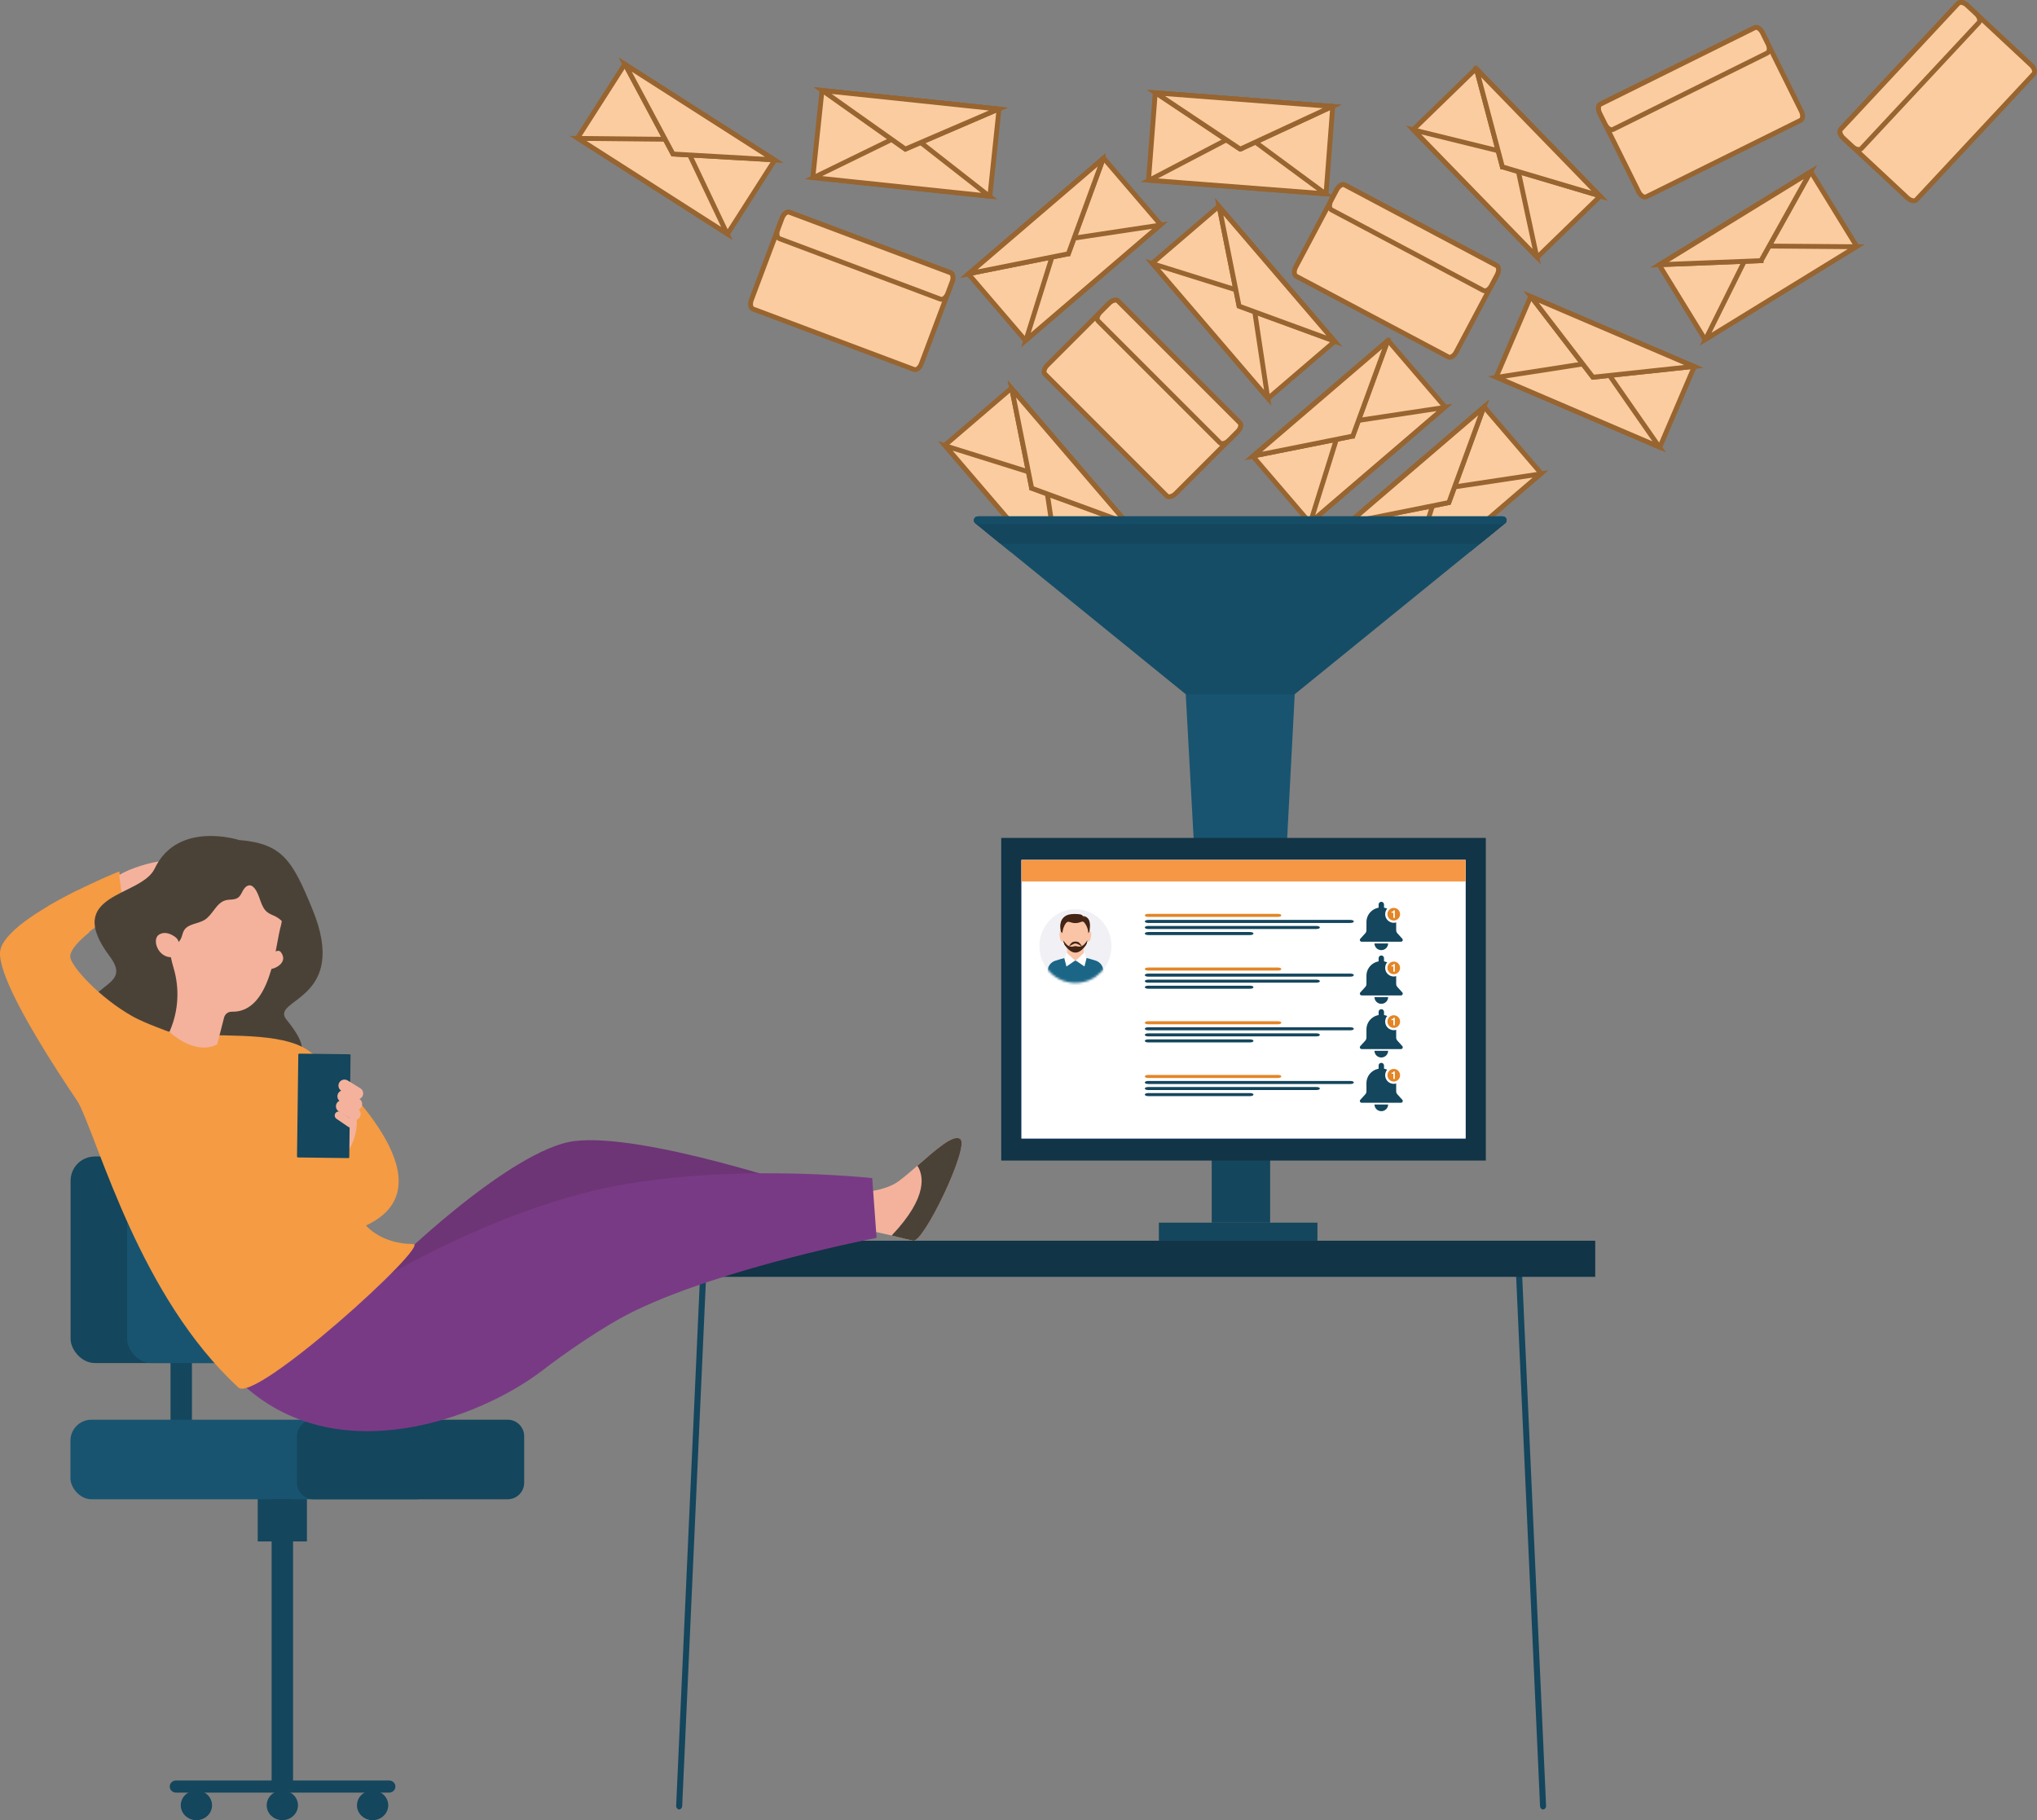 <?xml version="1.0" encoding="UTF-8"?>
<svg xmlns="http://www.w3.org/2000/svg" xmlns:xlink="http://www.w3.org/1999/xlink" id="Layer_1" viewBox="0 0 896.37 801.06">
  <rect x="0" y="0" width="896.37" height="801.06" fill="#808080" stroke="none"/>
  <defs>
    <style>.cls-1{fill:#f4b29c;}.cls-2{fill:#fac4a6;}.cls-3{fill:#f69745;}.cls-4{fill:#f49b44;}.cls-5{fill:#e48526;}.cls-6{fill:#fff;}.cls-7{fill:#f1f0f5;}.cls-8{fill:#6d3575;}.cls-9,.cls-10{fill:#14465d;}.cls-11{fill:#113446;}.cls-12{fill:#154d66;}.cls-13{fill:#1b6686;}.cls-14{fill:#442414;}.cls-15{fill:#185470;}.cls-16{fill:#6d76ff;}.cls-17{fill:#4b4237;}.cls-18{fill:#793a85;}.cls-19{fill:none;mask:url(#mask);}.cls-20{fill:#facca0;stroke:#98642f;stroke-miterlimit:10;stroke-width:2.13px;}.cls-10{fill-rule:evenodd;}</style>
    <mask id="mask" x="457.36" y="400.15" width="31.75" height="36.44" maskUnits="userSpaceOnUse">
      <ellipse class="cls-6" cx="473.24" cy="416.37" rx="15.87" ry="16.22"></ellipse>
    </mask>
  </defs>
  <rect class="cls-20" x="436.65" y="174.03" width="38.53" height="78.33" transform="translate(-29 347.99) rotate(-40.6)"></rect>
  <polygon class="cls-20" points="415.98 196.21 459.75 209.91 466.59 255.26 415.98 196.21"></polygon>
  <polygon class="cls-20" points="445.24 171.14 445.24 171.14 453.98 214.85 453.98 214.86 495.85 230.19 495.85 230.18 445.24 171.14"></polygon>
  <polygon class="cls-20" points="445.24 171.14 445.24 171.14 453.98 214.85 453.98 214.86 495.85 230.19 495.85 230.18 445.24 171.14"></polygon>
  <rect class="cls-20" x="596.73" y="199.98" width="78.33" height="38.53" transform="translate(10.39 466.56) rotate(-40.6)"></rect>
  <polygon class="cls-20" points="618.9 259.18 632.61 215.41 677.95 208.57 618.9 259.18"></polygon>
  <polygon class="cls-20" points="593.83 229.92 593.83 229.92 637.55 221.18 637.55 221.18 652.88 179.31 652.88 179.31 593.83 229.92"></polygon>
  <polygon class="cls-20" points="593.83 229.92 593.83 229.92 637.55 221.18 637.55 221.18 652.88 179.31 652.88 179.31 593.83 229.92"></polygon>
  <rect class="cls-9" x="113.41" y="658.68" width="21.65" height="19.72"></rect>
  <rect class="cls-9" x="75.04" y="592.19" width="9.42" height="41.77"></rect>
  <rect class="cls-15" x="31.01" y="624.83" width="161.27" height="35.02" rx="9.24" ry="9.24" transform="translate(223.28 1284.67) rotate(180)"></rect>
  <path class="cls-9" d="m137.97,624.83h85.41c4.01,0,7.27,3.26,7.27,7.27v20.48c0,4.01-3.26,7.27-7.27,7.27h-85.41c-4.01,0-7.27-3.26-7.27-7.27v-20.48c0-4.01,3.26-7.27,7.27-7.27Z" transform="translate(361.36 1284.67) rotate(180)"></path>
  <rect class="cls-9" x="31.08" y="508.99" width="95.71" height="90.91" rx="10.67" ry="10.67" transform="translate(157.86 1108.88) rotate(180)"></rect>
  <rect class="cls-15" x="55.93" y="508.99" width="95.71" height="90.91" rx="10.67" ry="10.67" transform="translate(207.57 1108.88) rotate(180)"></rect>
  <rect class="cls-9" x="119.53" y="659.84" width="9.42" height="126.43"></rect>
  <path class="cls-9" d="m77.52,788.95h93.65c1.56,0,2.83-1.2,2.83-2.68s-1.26-2.68-2.83-2.68h-93.65c-1.56,0-2.83,1.2-2.83,2.68s1.26,2.68,2.83,2.68Z"></path>
  <path class="cls-9" d="m157.08,794.53c0-3.61,3.08-6.54,6.88-6.54s6.88,2.93,6.88,6.54-3.08,6.54-6.88,6.54-6.88-2.93-6.88-6.54Z"></path>
  <path class="cls-9" d="m79.55,794.53c0-3.61,3.08-6.54,6.88-6.54s6.88,2.93,6.88,6.54-3.08,6.54-6.88,6.54-6.88-2.93-6.88-6.54Z"></path>
  <path class="cls-9" d="m117.36,794.53c0-3.61,3.08-6.54,6.88-6.54s6.88,2.93,6.88,6.54-3.08,6.54-6.88,6.54-6.88-2.93-6.88-6.54Z"></path>
  <path class="cls-9" d="m679.02,796.34c-.7,0-1.29-.62-1.33-1.43l-10.87-240.83c-.04-.83.53-1.54,1.26-1.58.74-.05,1.36.6,1.4,1.43l10.86,240.83c.04.83-.53,1.54-1.26,1.58-.02,0-.05,0-.07,0Z"></path>
  <path class="cls-9" d="m298.86,796.34c.7,0,1.29-.62,1.33-1.43l10.87-240.83c.04-.83-.53-1.54-1.26-1.58-.74-.05-1.36.6-1.4,1.43l-10.86,240.83c-.04.83.53,1.54,1.26,1.58.02,0,.05,0,.07,0Z"></path>
  <rect class="cls-11" x="269.33" y="546.05" width="432.64" height="15.9"></rect>
  <path class="cls-8" d="m167.53,562.42c3.39-4.85,57.36-56.74,85.2-60.22,30.68-3.83,104.97,21.54,104.97,21.54l-8.28,18.57s-88.65-3.09-95.67.71c-21.54,11.64-74.12,84.57-110.54,79.77-39.49-5.2-45.03-31.6-45.03-31.6l69.35-28.79Z"></path>
  <path class="cls-1" d="m366.52,524.56s19.57,2.33,29.16-4.87c9.59-7.2,23.19-21.92,26.99-18.29,3.8,3.63-16.13,45.46-20.79,44.64-4.67-.82-23.86-6.88-34.98-5.22l-.38-16.26Z"></path>
  <path class="cls-17" d="m392.38,543.76c4.33,1.04,7.83,1.99,9.5,2.28,4.67.82,24.6-41.01,20.79-44.64-2.82-2.69-11.03,4.71-18.99,11.65,2.48,3.74,5.24,13.31-11.3,30.7Z"></path>
  <path class="cls-18" d="m154.37,572.02c1.49-2.95,53.68-35.13,106.34-47.86,54.44-13.15,123.1-5.67,123.1-5.67l1.93,26.3s-65.89,12.71-105.88,31.85c-14.84,7.1-33.54,20.6-40.7,26.14-28.15,21.79-91.59,45.37-133.32,5.62l48.53-36.39Z"></path>
  <path class="cls-4" d="m55.62,399.24s-12.92,7.25-20.08,14.16c-4.14-4.24-10.05-10.29-14.31-14.63,14.55-8.55,31.22-15.26,31.22-15.26l3.17,15.73Z"></path>
  <path class="cls-1" d="m53.77,395.16s7.8.43,10.83,1.27c3.03.84,5.34,3.9,6.39,2.41,1.05-1.49-3.67-5.27-3.67-5.27,0,0,6.26-1.29,8.25-1.39,1.99-.1,5.49-1.19,5.52-2.65.04-1.46-9.46-.3-9.46-.3,0,0,7.9-1.77,8.22-3.1.32-1.34-10.06-.57-10.06-.57,0,0,8.52-1.47,9.09-2.17.57-.7-.3-1.45-3.45-1.66-3.14-.21-6.41.38-6.41.38,0,0,5.91-1.48,6.56-1.91.65-.43,1.23-1.48-3.46-1.3-4.69.18-15.05,3.19-19.67,6.25l1.32,10.02Z"></path>
  <path class="cls-17" d="m105.2,369.7s-27-8.77-37.15,12.59c-5.98,12.6-40.72,10.65-19.8,38.57,8.67,11.58-4.24,11.53-10.72,22.11-6.48,10.59,57.11,26.76,76.16,25.15,14.62-1.24,27.53-.74,12.39-19.35-7.61-9.36,28.16-7.94,11.33-48.8-8.74-21.22-13.09-28.73-32.22-30.27Z"></path>
  <path class="cls-4" d="m51.09,447.46s17.59,7.22,33.56,7.89c18.62.77,42.64-.85,52.86,8.44,18.97,17.28,59.51,58.83,23.55,75.55,0,0,6.55,8.16,20.78,8.16,7.9,0-69.31,70.16-76.9,63.18-43.28-39.79-60.99-106.82-70.45-125.41-8.88-17.44.12-26.87,16.6-37.81Z"></path>
  <path class="cls-9" d="m160.31,538.26h0s0,0,0,0Z"></path>
  <path class="cls-1" d="m134.4,505.53s1.53-10.66,5.9-15.84c4.37-5.18,8.93-4.86,8.93-4.86l4.84-5.25s8.49,17.58-3.27,29.79c-.98,1.02-16.4-3.84-16.4-3.84Z"></path>
  <path class="cls-9" d="m131.68,463.71l22.18.28c.22,0,.4.18.4.41l-.57,44.88c0,.22-.18.4-.41.4l-22.18-.28c-.22,0-.4-.18-.4-.41l.57-44.88c0-.22.19-.4.41-.4Z"></path>
  <path class="cls-1" d="m157.87,483.78c.63-.17,1.19-.57,1.56-1.17.77-1.25.38-2.89-.87-3.66l-5.58-3.43c-1.25-.77-2.89-.37-3.66.87-.77,1.25-.38,2.89.87,3.66l5.58,3.43c.65.4,1.41.49,2.1.3Z"></path>
  <path class="cls-1" d="m157.41,488.48c.63-.17,1.19-.57,1.56-1.17.77-1.25.38-2.89-.87-3.66l-5.58-3.43c-1.25-.77-2.89-.38-3.66.87-.77,1.25-.38,2.89.87,3.66l5.58,3.43c.65.4,1.41.49,2.1.3Z"></path>
  <path class="cls-1" d="m156.77,492.88c.63-.17,1.19-.57,1.56-1.17.77-1.25.38-2.89-.87-3.66l-5.58-3.43c-1.25-.77-2.89-.38-3.66.87-.77,1.25-.38,2.89.87,3.66l5.58,3.43c.65.4,1.41.49,2.1.3Z"></path>
  <path class="cls-1" d="m154.76,496.2c.39-.11.75-.35.99-.71.55-.81.35-1.91-.46-2.46l-5.21-3.56c-.81-.55-1.91-.35-2.47.46-.55.81-.35,1.91.46,2.46l5.21,3.56c.45.31.99.38,1.47.25Z"></path>
  <path class="cls-1" d="m119.43,419.91s2.84-2.56,4.13-.89c3.29,4.26-1.88,7.31-4.86,7.52l.73-6.63Z"></path>
  <path class="cls-1" d="m123.27,408.78h-.03c.1-.32.19-.64.27-.97,3.71-14.44-5.49-29.18-20.39-31.98-12.41-2.34-24.9,4.81-29.16,16.7-1.58,4.41-1.9,8.91-1.18,13.15,1.02,8.13,1.95,14.8,3.58,20.24,2.68,8.96,2.22,18.57-1.37,27.21l-.43,1.05c12.74,11.07,21.02,5.41,21.02,5.41l3.03-11.78c.39-1.53,1.79-2.59,3.37-2.55,17.04.49,19.16-28.25,21.28-36.47Z"></path>
  <path class="cls-1" d="m107.8,432.31s-1.75-1.58-2.92-1.38c-1.17.2-1.93,1.51-1.93,1.51,0,0-.54-1.44-1.92-1.6-1.38-.16-5.37.51-5.37.51,0,0,2.99,6.25,7.23,5.63,4.24-.61,4.83-4.49,4.83-4.49l.08-.19Z"></path>
  <path class="cls-17" d="m79.52,413.33c.65-1.2.75-2.64,1.44-3.82,1.75-2.99,6.11-2.84,9.06-4.65,3.64-2.24,5.11-7.51,9.24-8.63,1.83-.49,3.96-.07,5.5-1.17,1.12-.8,1.6-2.19,2.29-3.37.69-1.18,1.94-2.32,3.27-1.99.6.15,1.1.58,1.51,1.04,2.75,3.13,2.6,8.34,5.94,10.83,1.07.8,2.37,1.2,3.56,1.81,3.3,1.71,5.61,5.18,5.91,8.88,2.83-1.45,3.6-5.28,2.85-8.37-.75-3.09-2.6-5.79-3.79-8.74-1.18-2.95-1.69-6.12-2.78-9.1-1.09-2.98-2.96-5.9-5.87-7.16-2.41-1.04-5.17-.8-7.72-1.45-2.23-.57-4.22-1.81-6.35-2.69-6.19-2.56-13.63-1.86-19.24,1.81-1.98,1.3-3.72,2.92-5.45,4.53-3.86,3.6-7.72,7.2-11.59,10.81-1.85,1.73-3.77,3.54-4.7,5.9-1.58,4.01.03,8.51,1.63,12.51.78,1.96,1.78,4.13,3.77,4.82,3.77,1.32,9.17,2.51,11.5-1.81Z"></path>
  <path class="cls-1" d="m78.65,414.69c-.2-.92-.75-1.72-1.5-2.28-1.56-1.15-4.42-2.7-7.07-1.13-3.88,2.29.22,12.07,7.41,9.59,0,0,2.2-1.3,1.16-6.18Z"></path>
  <path class="cls-4" d="m74.57,454.18l-29.47,46.33S-4.18,432.35.29,417.53c2.63-8.71,20.2-18.94,34.23-25.9l4.71,18.75c-4.49,3.66-8.18,7.53-8.34,10.48-.21,3.78,12.57,18.14,27.71,26.6,4.94,2.75,15.97,6.72,15.97,6.72Z"></path>
  <path class="cls-20" d="m517.32,217.24c-1.35,1.35-3.11,1.78-3.92.97l-53.55-53.55c-.81-.81-.37-2.57.97-3.92l27.26-27.26c1.35-1.35,3.11-1.78,3.92-.97l53.55,53.55c.81.81.37,2.57-.97,3.92l-27.26,27.26Z"></path>
  <path class="cls-20" d="m545.55,186.05l-53.55-53.55c-.81-.81-2.57-.37-3.92.97l-3.88,3.88c-1.35,1.35-1.78,3.11-.97,3.92l53.55,53.55c.81.81,2.57.37,3.92-.97l3.88-3.88c1.35-1.35,1.78-3.11.97-3.92Z"></path>
  <path class="cls-20" d="m640.74,154.99c-.89,1.68-2.45,2.62-3.46,2.08l-66.89-35.5c-1.01-.54-1.11-2.35-.22-4.03l18.07-34.06c.89-1.68,2.45-2.62,3.46-2.08l66.89,35.5c1.01.54,1.11,2.35.22,4.03l-18.07,34.06Z"></path>
  <path class="cls-20" d="m658.6,116.9l-66.89-35.5c-1.01-.54-2.57.4-3.46,2.08l-2.57,4.85c-.89,1.68-.79,3.5.22,4.03l66.89,35.5c1.01.54,2.57-.4,3.46-2.08l2.57-4.85c.89-1.68.8-3.5-.22-4.03Z"></path>
  <rect class="cls-20" x="554.45" y="170.72" width="78.33" height="38.53" transform="translate(19.25 432.01) rotate(-40.6)"></rect>
  <polygon class="cls-20" points="576.63 229.92 590.33 186.15 635.68 179.31 576.63 229.92"></polygon>
  <polygon class="cls-20" points="551.56 200.66 551.56 200.66 595.27 191.92 595.28 191.92 610.61 150.05 610.6 150.05 551.56 200.66"></polygon>
  <polygon class="cls-20" points="551.56 200.66 551.56 200.66 595.27 191.92 595.28 191.92 610.61 150.05 610.6 150.05 551.56 200.66"></polygon>
  <rect class="cls-20" x="526.69" y="23.92" width="38.53" height="78.33" transform="translate(441.15 602.59) rotate(-85.6)"></rect>
  <polygon class="cls-20" points="505.71 79.31 546.35 58.05 583.25 85.28 505.71 79.31"></polygon>
  <polygon class="cls-20" points="508.67 40.89 508.67 40.89 545.76 65.63 545.77 65.63 586.21 46.86 586.21 46.86 508.67 40.89"></polygon>
  <polygon class="cls-20" points="508.67 40.89 508.67 40.89 545.76 65.63 545.77 65.63 586.21 46.86 586.21 46.86 508.67 40.89"></polygon>
  <rect class="cls-20" x="429.29" y="90.49" width="78.33" height="38.53" transform="translate(41.33 331.25) rotate(-40.6)"></rect>
  <polygon class="cls-20" points="451.46 149.69 465.17 105.92 510.52 99.08 451.46 149.69"></polygon>
  <polygon class="cls-20" points="426.39 120.43 426.39 120.43 470.11 111.69 470.12 111.69 485.44 69.83 485.44 69.82 426.39 120.43"></polygon>
  <polygon class="cls-20" points="426.39 120.43 426.39 120.43 470.11 111.69 470.12 111.69 485.44 69.83 485.44 69.82 426.39 120.43"></polygon>
  <rect class="cls-20" x="527.92" y="93.92" width="38.53" height="78.33" transform="translate(45.1 388.1) rotate(-40.6)"></rect>
  <polygon class="cls-20" points="507.25 116.09 551.02 129.8 557.86 175.14 507.25 116.09"></polygon>
  <polygon class="cls-20" points="536.51 91.02 536.51 91.02 545.25 134.74 545.25 134.74 587.12 150.07 587.12 150.07 536.51 91.02"></polygon>
  <polygon class="cls-20" points="536.51 91.02 536.51 91.02 545.25 134.74 545.25 134.74 587.12 150.07 587.12 150.07 536.51 91.02"></polygon>
  <path class="cls-15" d="m559.94,393.76c-2.08.01-2.94.15-8.63.1-2.04-.02-3.7-.06-4.75-.05h-14.56c-2.97,0-5.48-1.41-5.57-3.12l-4.62-84.71c-.09-1.72,2.26-3.12,5.23-3.12h37.44c2.97,0,5.33,1.41,5.24,3.12l-3.59,68.31c-.48,5.13-.71,10.05-1.44,16.36-.36,1.3-.53,3.09-4.76,3.12Z"></path>
  <path class="cls-12" d="m429.2,230.33l92.74,75.33h47.64l92.74-75.33c1.26-1.02.53-3.05-1.08-3.05h-230.95c-1.62,0-2.34,2.03-1.08,3.05Z"></path>
  <path class="cls-12" d="m647.01,242.76l11.08-9c1.26-1.02.53-3.05-1.08-3.05h-222.49c-1.62,0-2.34,2.03-1.08,3.05l11.08,9h202.5Z"></path>
  <path class="cls-9" d="m441.04,239.33h209.45c.49,0,.96-.17,1.34-.48l10.49-8.52c1.26-1.02.53-3.05-1.08-3.05h-230.95c-1.62,0-2.34,2.03-1.08,3.05l10.49,8.52c.38.31.85.48,1.34.48Z"></path>
  <path class="cls-12" d="m430.29,230.71h230.95c.39,0,.78-.14,1.08-.38h0c1.26-1.02.53-3.05-1.08-3.05h-230.95c-1.62,0-2.34,2.03-1.08,3.05h0c.31.25.69.38,1.08.38Z"></path>
  <rect class="cls-9" x="533.21" y="497.1" width="25.7" height="41"></rect>
  <rect class="cls-9" x="509.96" y="538.1" width="69.77" height="7.96"></rect>
  <rect class="cls-11" x="440.59" y="368.78" width="213.24" height="141.99"></rect>
  <rect class="cls-16" x="449.48" y="378.46" width="195.47" height="122.62"></rect>
  <path class="cls-20" d="m405.42,160.11c-.67,1.78-2.09,2.91-3.17,2.51l-70.9-26.63c-1.07-.4-1.4-2.19-.73-3.97l13.56-36.09c.67-1.78,2.09-2.91,3.17-2.51l70.9,26.63c1.07.4,1.4,2.19.73,3.97l-13.56,36.09Z"></path>
  <path class="cls-20" d="m418.25,120.04l-70.9-26.63c-1.07-.4-2.5.73-3.17,2.51l-1.93,5.14c-.67,1.78-.34,3.57.73,3.97l70.9,26.63c1.07.4,2.5-.73,3.17-2.51l1.93-5.14c.67-1.78.34-3.57-.73-3.97Z"></path>
  <rect class="cls-20" x="379.4" y="23.92" width="38.53" height="78.33" transform="translate(294.17 452.95) rotate(-83.99)"></rect>
  <polygon class="cls-20" points="357.98 78.17 399.19 58.06 435.32 86.32 357.98 78.17"></polygon>
  <polygon class="cls-20" points="362.01 39.85 362.01 39.85 398.4 65.62 398.4 65.62 439.35 48 439.35 48 362.01 39.85"></polygon>
  <polygon class="cls-20" points="362.01 39.85 362.01 39.85 398.4 65.62 398.4 65.62 439.35 48 439.35 48 362.01 39.85"></polygon>
  <rect class="cls-20" x="278.26" y="26.46" width="38.53" height="78.33" transform="translate(81.97 280.95) rotate(-57.41)"></rect>
  <polygon class="cls-20" points="254.38 60.91 300.24 61.37 319.91 102.8 254.38 60.91"></polygon>
  <polygon class="cls-20" points="275.14 28.45 275.14 28.45 296.15 67.78 296.15 67.78 340.66 70.34 340.66 70.34 275.14 28.45"></polygon>
  <polygon class="cls-20" points="275.14 28.45 275.14 28.45 296.15 67.78 296.15 67.78 340.66 70.34 340.66 70.34 275.14 28.45"></polygon>
  <rect class="cls-20" x="643.69" y="32.5" width="38.53" height="78.33" transform="translate(137.46 482.15) rotate(-44.16)"></rect>
  <polygon class="cls-20" points="622.04 57.19 666.58 68.15 676.23 112.98 622.04 57.19"></polygon>
  <polygon class="cls-20" points="649.69 30.35 649.68 30.35 661.12 73.44 661.13 73.44 703.87 86.13 703.87 86.13 649.69 30.35"></polygon>
  <polygon class="cls-20" points="649.69 30.35 649.68 30.35 661.12 73.44 661.13 73.44 703.87 86.13 703.87 86.13 649.69 30.35"></polygon>
  <rect class="cls-20" x="734.42" y="93.28" width="78.33" height="38.53" transform="translate(55.55 421.61) rotate(-31.57)"></rect>
  <polygon class="cls-20" points="750.54 149.31 770.94 108.24 816.8 108.6 750.54 149.31"></polygon>
  <polygon class="cls-20" points="730.37 116.48 730.37 116.48 774.92 114.72 774.92 114.71 796.63 75.77 796.63 75.77 730.37 116.48"></polygon>
  <polygon class="cls-20" points="730.37 116.48 730.37 116.48 774.92 114.72 774.92 114.71 796.63 75.77 796.63 75.77 730.37 116.48"></polygon>
  <rect class="cls-20" x="682.7" y="124.5" width="38.53" height="78.33" transform="translate(275.2 744.54) rotate(-66.82)"></rect>
  <polygon class="cls-20" points="658.63 166.07 703.95 159.03 730.13 196.68 658.63 166.07"></polygon>
  <polygon class="cls-20" points="673.8 130.65 673.8 130.65 700.96 166.01 700.96 166.01 745.29 161.26 745.29 161.26 673.8 130.65"></polygon>
  <polygon class="cls-20" points="673.8 130.65 673.8 130.65 700.96 166.01 700.96 166.01 745.29 161.26 745.29 161.26 673.8 130.65"></polygon>
  <path class="cls-20" d="m792.66,48.93c.85,1.71.7,3.52-.33,4.03l-67.85,33.63c-1.03.51-2.56-.47-3.4-2.18l-17.12-34.55c-.85-1.71-.7-3.52.33-4.03l67.85-33.63c1.03-.51,2.56.47,3.4,2.18l17.12,34.55Z"></path>
  <path class="cls-20" d="m772.14,12.21l-67.85,33.63c-1.03.51-1.17,2.32-.33,4.03l2.44,4.92c.85,1.71,2.38,2.68,3.4,2.18l67.85-33.63c1.03-.51,1.17-2.32.33-4.03l-2.44-4.92c-.85-1.71-2.38-2.69-3.4-2.18Z"></path>
  <path class="cls-20" d="m893.83,28.65c1.39,1.3,1.89,3.05,1.11,3.88l-51.65,55.38c-.78.84-2.56.46-3.95-.84l-28.2-26.3c-1.39-1.3-1.89-3.05-1.11-3.88L861.68,1.51c.78-.84,2.56-.46,3.95.84l28.19,26.3Z"></path>
  <path class="cls-20" d="m861.68,1.51l-51.65,55.38c-.78.84-.28,2.59,1.11,3.88l4.02,3.74c1.39,1.3,3.17,1.68,3.95.84l51.65-55.38c.78-.84.28-2.59-1.11-3.88l-4.02-3.74c-1.39-1.3-3.17-1.68-3.95-.84Z"></path>
  <rect class="cls-6" x="449.48" y="378.46" width="195.47" height="122.62"></rect>
  <rect class="cls-3" x="449.48" y="378.46" width="195.47" height="9.48"></rect>
  <ellipse class="cls-7" cx="473.24" cy="416.37" rx="15.87" ry="16.22"></ellipse>
  <g class="cls-19">
    <path class="cls-13" d="m485.5,426.78c-.27-1.89-1.58-3.45-3.36-4.01-2.8-.88-6.9-2.04-8.9-2.03-2.01,0-6.09,1.19-8.89,2.09-1.78.57-3.08,2.14-3.34,4.03l-1.55,7.67c-.11,1.1.74,2.06,1.83,2.06l3.38-.02,8.96-.05h11.46c1.09-.01,1.93-.98,1.82-2.08l-1.39-7.66Z"></path>
    <path class="cls-14" d="m479.07,405.34c-.39-.7-1.07-1.2-1.83-1.4-.35-.09-.68-.1-.71.17-.07.62-.51,2.41-.51,2.41l3.13,5.99s.64-4.66.33-6.09c-.09-.43-.25-.79-.41-1.08Z"></path>
    <path class="cls-14" d="m479.48,405.74c-.1-.45-.26-.82-.44-1.12-.39-.66-1.03-1.14-1.76-1.34-.37-.11-.72-.13-.75.16-.01.12,0,.26.3.39.33.16.67.44.67.44,0,0,.95.66,1.26,2.08.19.89.02,3.01-.14,4.5l.52.99s.64-4.66.33-6.09Z"></path>
    <path class="cls-14" d="m476.87,405.06c-.46,1.22-1.4,2.65-3.28,2.68l-6.34,4.36s-.92-2.93-.51-5.67c.27-1.76,1.54-3.13,3.6-3.67,1.3-.34,3.75-.26,5.36-.15.91.06,1.5,1.58,1.17,2.45Z"></path>
    <path class="cls-14" d="m476.02,402.7c-.1-.05-.32-.16-.43-.19-1.54-.39-4.01-.32-5.31.02-2.06.53-3.28,2.14-3.54,3.9-.06.37-.09.74-.1,1.11.09,1.96.6,3.59.6,3.59l.03-.02h0s0,0,0,0c-.02-.25-.03-.5-.04-.76,0-1.92.56-3.74,1.59-5.14.74-1,1.44-.78,2.33-.51.55.17,1.18.35,2.02.35,1.73,0,2.64-1.35,2.84-2.35Z"></path>
    <path class="cls-2" d="m478.53,411.12s.91-1.45,1.45-1.07c.53.39,0,3.75-.59,4.18-.6.43-1.75-.26-1.75-.26l.89-2.85Z"></path>
    <path class="cls-2" d="m467.88,411.16s-.92-1.45-1.45-1.06c-.53.39.01,3.75.62,4.17.6.43,1.74-.27,1.74-.27l-.91-2.85Z"></path>
    <path class="cls-13" d="m470.93,422.14c.12.06,5.06-.02,5.06-.02l2.59,3.05-3.1,7.96h-4.16s-3.79-8.2-3.79-8.2l3.4-2.8Z"></path>
    <path class="cls-2" d="m477.19,421.28c-1.32.14-2.63,1.57-3.95,1.58-1.32,0-2.65-1.42-3.97-1.55.44-1.58.44-3.15-.01-4.72,2.64-.28,5.28-.29,7.92-.03-.44,1.58-.44,3.15.01,4.72Z"></path>
    <polygon class="cls-6" points="469.34 419.25 468.35 421.77 469.29 425.37 473.07 422.75 469.34 419.25"></polygon>
    <polygon class="cls-6" points="477.12 419.22 478.12 421.74 477.21 425.35 473.42 422.75 477.12 419.22"></polygon>
    <path class="cls-2" d="m478.93,411.28c.01,4.01-2.54,7.27-5.7,7.28-3.16.01-5.73-3.23-5.75-7.24,0-1.93.58-3.69,1.55-4.99,1.04-1.4,1.9-.06,4.16-.07,2.56,0,3.01-1.42,4.05-.11,1.04,1.31,1.69,3.12,1.69,5.13Z"></path>
    <path class="cls-14" d="m476,416.35c-.13-.36-.91-1.38-1.39-1.66-.48-.28-1.39-.32-1.39-.32,0,0-.91.05-1.38.34-.48.29-1.24,1.31-1.37,1.68-.13.36,1.7-1.12,2.76-1.16,1.06.02,2.9,1.48,2.77,1.12Z"></path>
    <path class="cls-14" d="m475.37,416.57c-.89.18-1.51-.2-2.14-.19-.63,0-1.25.39-2.14.22-.64-.12-1.91-.57-3.15-2.63,0,0,.24,1.51.75,2.12.52.61,2.35,3.16,4.55,3.15,2.2-.01,4-2.59,4.51-3.21.51-.62.73-2.13.73-2.13-1.21,2.08-2.48,2.54-3.12,2.67Z"></path>
    <path class="cls-14" d="m472.92,419.21c-2.05-.22-3.73-2.54-4.22-3.12-.51-.62-.76-2.13-.76-2.13.41.7.85,1.21,1.25,1.58.06.2.15.41.25.54.4.57,1.78,2.84,3.47,3.13Z"></path>
    <path class="cls-14" d="m478.5,413.89s-.23,1.51-.73,2.14c-.48.59-2.13,2.93-4.18,3.18,1.69-.3,3.04-2.6,3.45-3.17.1-.15.18-.34.26-.56.4-.38.8-.89,1.21-1.58Z"></path>
  </g>
  <path class="cls-5" d="m505.31,403.54h56.99c2.05,0,2.06-1.34,0-1.34h-56.99c-2.05,0-2.06,1.34,0,1.34h0Z"></path>
  <path class="cls-9" d="m505.31,406.2h88.89c2.05,0,2.06-1.34,0-1.34h-88.89c-2.05,0-2.06,1.34,0,1.34h0Z"></path>
  <path class="cls-9" d="m505.31,408.86h73.95c2.05,0,2.06-1.34,0-1.34h-73.95c-2.05,0-2.06,1.34,0,1.34h0Z"></path>
  <path class="cls-9" d="m505.31,411.53h44.73c2.05,0,2.06-1.34,0-1.34h-44.73c-2.05,0-2.06,1.34,0,1.34h0Z"></path>
  <path class="cls-5" d="m505.31,427.16h56.99c2.05,0,2.06-1.34,0-1.34h-56.99c-2.05,0-2.06,1.34,0,1.34h0Z"></path>
  <path class="cls-9" d="m505.31,429.83h88.89c2.05,0,2.06-1.34,0-1.34h-88.89c-2.05,0-2.06,1.34,0,1.34h0Z"></path>
  <path class="cls-9" d="m505.31,432.49h73.95c2.05,0,2.06-1.34,0-1.34h-73.95c-2.05,0-2.06,1.34,0,1.34h0Z"></path>
  <path class="cls-9" d="m505.31,435.15h44.73c2.05,0,2.06-1.34,0-1.34h-44.73c-2.05,0-2.06,1.34,0,1.34h0Z"></path>
  <path class="cls-5" d="m505.31,450.79h56.99c2.05,0,2.06-1.34,0-1.34h-56.99c-2.05,0-2.06,1.34,0,1.34h0Z"></path>
  <path class="cls-9" d="m505.31,453.45h88.89c2.05,0,2.06-1.34,0-1.34h-88.89c-2.05,0-2.06,1.34,0,1.34h0Z"></path>
  <path class="cls-9" d="m505.31,456.12h73.95c2.05,0,2.06-1.34,0-1.34h-73.95c-2.05,0-2.06,1.34,0,1.34h0Z"></path>
  <path class="cls-9" d="m505.31,458.78h44.73c2.05,0,2.06-1.34,0-1.34h-44.73c-2.05,0-2.06,1.34,0,1.34h0Z"></path>
  <path class="cls-5" d="m505.31,474.42h56.99c2.05,0,2.06-1.34,0-1.34h-56.99c-2.05,0-2.06,1.34,0,1.34h0Z"></path>
  <path class="cls-9" d="m505.31,477.08h88.89c2.05,0,2.06-1.34,0-1.34h-88.89c-2.05,0-2.06,1.34,0,1.34h0Z"></path>
  <path class="cls-9" d="m505.31,479.74h73.95c2.05,0,2.06-1.34,0-1.34h-73.95c-2.05,0-2.06,1.34,0,1.34h0Z"></path>
  <path class="cls-9" d="m505.31,482.41h44.73c2.05,0,2.06-1.34,0-1.34h-44.73c-2.05,0-2.06,1.34,0,1.34h0Z"></path>
  <g id="notification">
    <g id="bell">
      <path class="cls-10" d="m616.48,414.46h-17.28c-.69,0-1.06-.8-.6-1.31l2.19-2.42c.33-.36.51-.83.51-1.32v-3.62c0-3.64,3.1-6.58,6.86-6.41,3.52.16,6.22,3.13,6.22,6.59v3.44c0,.49.18.95.51,1.32l2.19,2.42c.46.51.09,1.31-.6,1.31Zm-8.64,3.7c-1.66,0-3.01-1.32-3.01-2.95h6.01c0,1.63-1.35,2.95-3.01,2.95Z"></path>
      <path class="cls-9" d="m607.84,401.8h0c-.66,0-1.19-.53-1.19-1.19v-2.53c0-.66.53-1.19,1.19-1.19h0c.66,0,1.19.53,1.19,1.19v2.53c0,.66-.53,1.19-1.19,1.19Z"></path>
    </g>
    <circle class="cls-6" cx="613.32" cy="402.34" r="3.79"></circle>
    <circle class="cls-5" cx="613.32" cy="402.34" r="2.78"></circle>
    <path class="cls-6" d="m612.33,401.24h.1c.16,0,.29-.02.39-.06.1-.04.19-.08.25-.14.06-.06.1-.12.13-.19.03-.07.04-.13.04-.2h.54v3.34h-.66v-2.3h-.8v-.46Z"></path>
  </g>
  <g id="notification-2">
    <g id="bell-2">
      <path class="cls-10" d="m616.48,438.09h-17.28c-.69,0-1.06-.8-.6-1.31l2.19-2.42c.33-.36.51-.83.51-1.32v-3.62c0-3.64,3.1-6.58,6.86-6.41,3.52.16,6.22,3.13,6.22,6.59v3.44c0,.49.18.95.51,1.32l2.19,2.42c.46.51.09,1.31-.6,1.31Zm-8.64,3.7c-1.66,0-3.01-1.32-3.01-2.95h6.01c0,1.63-1.35,2.95-3.01,2.95Z"></path>
      <path class="cls-9" d="m607.84,425.42h0c-.66,0-1.19-.53-1.19-1.19v-2.53c0-.66.53-1.19,1.19-1.19h0c.66,0,1.19.53,1.19,1.19v2.53c0,.66-.53,1.19-1.19,1.19Z"></path>
    </g>
    <circle class="cls-6" cx="613.32" cy="425.97" r="3.79"></circle>
    <circle class="cls-5" cx="613.32" cy="425.97" r="2.78"></circle>
    <path class="cls-6" d="m612.33,424.87h.1c.16,0,.29-.02.39-.06.1-.04.19-.08.25-.14.06-.06.1-.12.13-.19.03-.07.04-.13.04-.2h.54v3.34h-.66v-2.3h-.8v-.46Z"></path>
  </g>
  <g id="notification-3">
    <g id="bell-3">
      <path class="cls-10" d="m616.48,461.71h-17.28c-.69,0-1.06-.8-.6-1.31l2.19-2.42c.33-.36.51-.83.51-1.32v-3.62c0-3.64,3.1-6.58,6.86-6.41,3.52.16,6.22,3.13,6.22,6.59v3.44c0,.49.18.95.51,1.32l2.19,2.42c.46.51.09,1.31-.6,1.31Zm-8.64,3.7c-1.66,0-3.01-1.32-3.01-2.95h6.01c0,1.63-1.35,2.95-3.01,2.95Z"></path>
      <path class="cls-9" d="m607.84,449.05h0c-.66,0-1.19-.53-1.19-1.19v-2.53c0-.66.53-1.19,1.19-1.19h0c.66,0,1.19.53,1.19,1.19v2.53c0,.66-.53,1.19-1.19,1.19Z"></path>
    </g>
    <circle class="cls-6" cx="613.32" cy="449.6" r="3.79"></circle>
    <circle class="cls-5" cx="613.32" cy="449.6" r="2.78"></circle>
    <path class="cls-6" d="m612.33,448.5h.1c.16,0,.29-.02.39-.06.1-.04.19-.08.25-.14.06-.06.1-.12.13-.19.03-.07.04-.13.04-.2h.54v3.34h-.66v-2.3h-.8v-.46Z"></path>
  </g>
  <g id="notification-4">
    <g id="bell-4">
      <path class="cls-10" d="m616.48,485.34h-17.28c-.69,0-1.06-.8-.6-1.31l2.19-2.42c.33-.36.51-.83.51-1.32v-3.62c0-3.64,3.1-6.58,6.86-6.41,3.52.16,6.22,3.13,6.22,6.59v3.44c0,.49.18.95.51,1.32l2.19,2.42c.46.51.09,1.31-.6,1.31Zm-8.64,3.7c-1.66,0-3.01-1.32-3.01-2.95h6.01c0,1.63-1.35,2.95-3.01,2.95Z"></path>
      <path class="cls-9" d="m607.84,472.68h0c-.66,0-1.19-.53-1.19-1.19v-2.53c0-.66.53-1.19,1.19-1.19h0c.66,0,1.19.53,1.19,1.19v2.53c0,.66-.53,1.19-1.19,1.19Z"></path>
    </g>
    <circle class="cls-6" cx="613.32" cy="473.22" r="3.79"></circle>
    <circle class="cls-5" cx="613.32" cy="473.22" r="2.78"></circle>
    <path class="cls-6" d="m612.33,472.12h.1c.16,0,.29-.02.39-.06.1-.04.19-.08.25-.14.06-.06.1-.12.13-.19.03-.07.04-.13.04-.2h.54v3.34h-.66v-2.3h-.8v-.46Z"></path>
  </g>
</svg>
